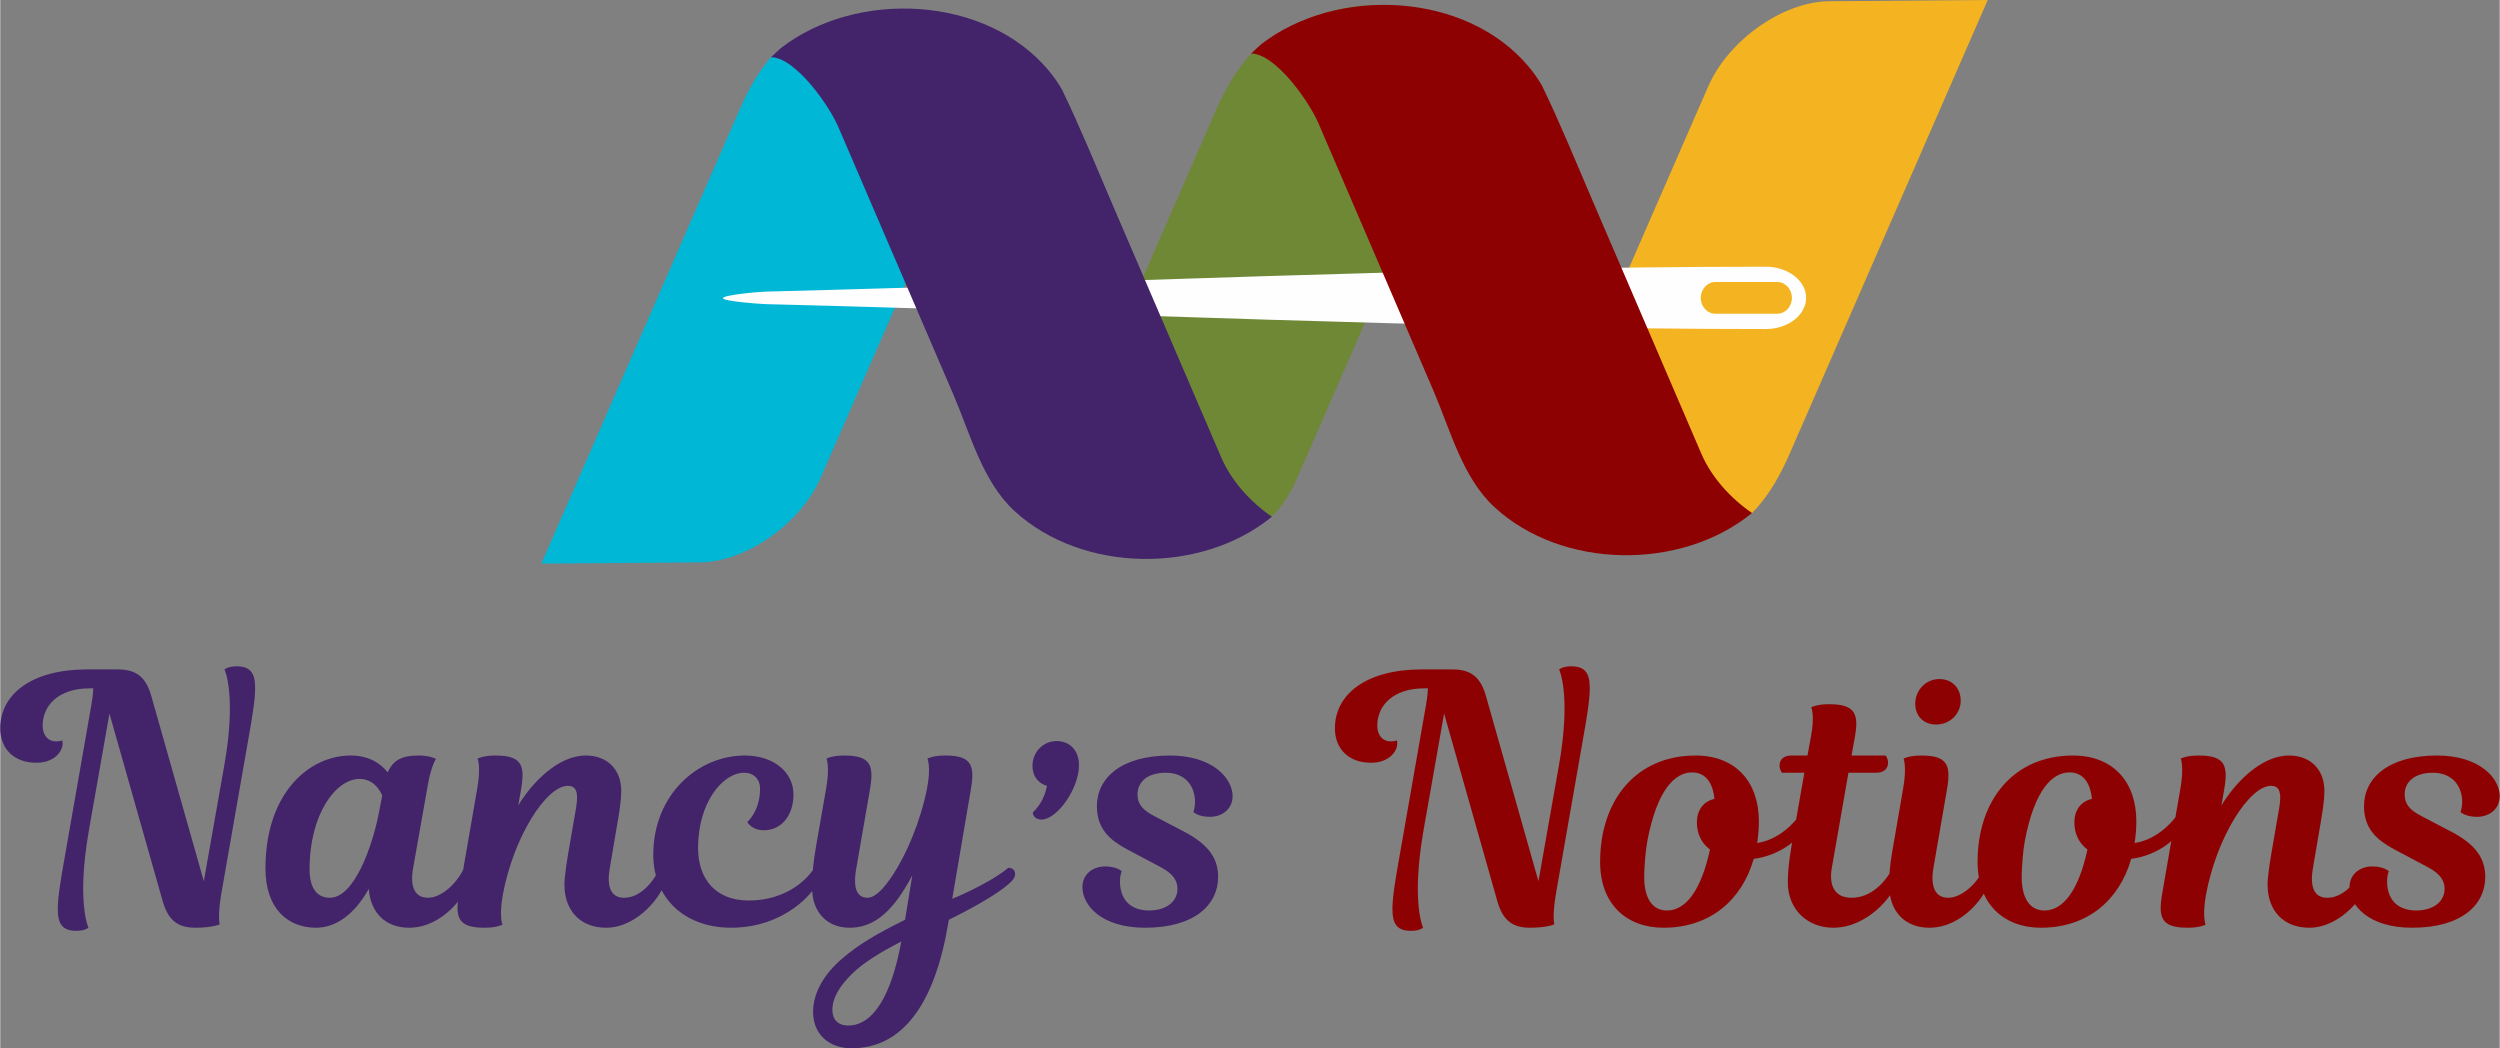 <svg xmlns="http://www.w3.org/2000/svg" width="2082" height="873" fill-rule="evenodd" clip-rule="evenodd" image-rendering="optimizeQuality" shape-rendering="geometricPrecision" text-rendering="geometricPrecision" version="1.0" viewBox="0 0 2082 873.19"><rect x="0" y="0" width="2082" height="873.19" fill="#808080" stroke="none"/><path fill="#432369" fill-rule="nonzero" d="M53.65 714.25c-3.44 19.22-5.74 33.28-5.74 43.03 0 13.2 4.59 18.08 15.49 18.08 7.18 0 10.04-2.58 10.04-2.58s-10.04-21.23.29-80.62l17.21-97.83 44.19 155.78c4.3 15.21 11.47 22.67 27.25 22.67 14.92 0 20.37-2.87 20.37-2.87-.29-.86-1.72-8.32 1.72-27.54l22.09-126.24c3.44-19.22 5.74-33.28 5.74-43.03 0-13.2-4.59-18.07-15.49-18.07-7.18 0-10.04 2.58-10.04 2.58s10.32 21.23-.29 80.61l-16.93 95.83-43.6-153.78c-4.59-16.64-12.91-22.66-28.12-22.66H72.3c-46.19 0-72.3 20.65-72.3 49.06 0 17.21 11.48 28.69 30.12 28.69 14.63 0 21.81-9.18 21.81-16.07 0-1.72-.29-2.58-.29-2.58s-1.72.86-4.88.86c-7.17 0-11.47-5.17-11.47-13.2 0-16.35 12.91-30.98 39.02-30.98h3.15c-.29 4.01 0 4.59-1.72 14.63L53.65 714.25zm302.67-61.39c2.87-15.5 6.6-20.66 6.6-20.66s-4.59-2.87-14.35-2.87c-14.06 0-21.23 3.73-25.82 14.06-6.6-8.32-16.64-14.06-30.98-14.06-33.57 0-70.87 30.12-70.87 94.1 0 33.57 18.65 49.35 42.18 49.35 16.35 0 32.13-11.19 43.89-32.42 1.44 20.65 14.63 32.42 33.57 32.42 27.83 0 48.48-27.26 51.35-42.46.86-5.17-1.72-7.46-5.45-7.46-7.46 15.49-20.37 24.96-30.12 24.96-10.33 0-15.49-8.04-12.34-25.25l12.34-69.71zm-81.77 94.96c-10.61 0-16.92-7.75-16.92-23.81 0-46.19 22.09-75.17 41.6-75.17 10.9 0 16.35 8.03 18.93 13.77l-2.58 13.48c-5.45 28.69-20.66 71.73-41.03 71.73zm199.68-43.61c-1.72 9.47-4.3 25.25-4.3 32.7 0 21.52 13.19 35.87 34.71 35.87 26.68 0 48.2-27.83 50.49-42.46.86-5.17-1.72-7.46-5.45-7.46-7.46 14.92-18.07 24.96-30.12 24.96s-14.35-11.19-11.76-25.25l6.88-40.45c1.44-8.61 2.58-16.93 2.58-23.24 0-17.79-11.47-29.55-29.55-29.55-23.23 0-45.04 22.95-56.23 41.6l2.3-13.2c3.44-20.08.86-28.4-21.23-28.4-10.62 0-14.92 2.58-14.92 2.58s2.87 6.6-.29 24.68l-15.2 87.78c-3.45 20.09-.86 28.41 21.23 28.41 10.61 0 14.92-2.59 14.92-2.59s-2.87-6.59.28-24.67c8.9-48.2 36.15-90.94 54.23-90.94 6.31 0 9.18 4.3 6.88 18.07l-5.45 31.56zm134.55 68.57c44.47 0 71.15-29.84 74.02-42.46 1.15-5.17-.86-7.46-4.59-7.46-7.75 12.05-25.82 27.25-54.8 27.25-26.68 0-42.17-16.92-42.17-43.89 0-37.87 20.66-62.54 38.44-62.54 7.75 0 13.2 5.16 13.2 13.19 0 18.94-10.61 27.83-10.61 27.83s3.44 6.89 13.77 6.89c14.92 0 24.67-12.63 24.67-29.84 0-18.65-16.64-32.42-40.45-32.42-39.31 0-76.32 32.71-76.32 82.62 0 37.01 26.97 60.83 64.84 60.83zm199.68-115.05c3.44-20.08.86-28.4-21.23-28.4-10.62 0-14.92 2.58-14.92 2.58s3.16 6.6-.29 24.68c-5.74 28.68-17.21 54.79-28.4 72.01-7.46 11.47-14.92 19.22-21.23 19.22-8.32 0-12.34-7.18-9.47-23.81l11.48-66.28c3.44-20.08.86-28.4-21.23-28.4-10.62 0-14.92 2.58-14.92 2.58s2.87 6.6-.29 24.68l-8.32 47.62c-2.58 14.92-3.44 24.67-3.44 35.29 0 19.79 12.05 33.28 31.27 33.28 15.78 0 28.4-8.04 40.45-24.39 4.02-5.74 8.04-12.05 11.77-19.22l-6.03 37.01c-23.24 11.47-38.15 20.08-52.5 32.42-14.06 12.05-24.1 27.54-24.1 44.46 0 17.79 12.62 30.13 32.13 30.13 42.46 0 69.14-37.01 80.33-103.57l.58-3.44c16.92-8.32 35-18.36 45.61-26.4 5.74-4.3 8.9-7.46 9.47-10.32.86-4.02-1.72-6.6-5.45-6.6-17.21 14.05-46.77 25.82-46.77 25.82l15.5-90.95zM706.32 854.25c-8.89 0-13.19-5.45-13.19-12.91 0-10.04 5.73-19.79 16.92-30.69 8.61-8.32 21.52-16.64 40.46-26.4-8.32 45.9-23.82 70-44.19 70zm153.49-216.31c0 8.32 4.59 14.63 12.05 16.64-1.44 8.03-5.45 16.35-11.76 22.09 0 2.87 2.29 6.02 7.17 6.02 12.91 0 31.27-25.53 31.27-45.33 0-12.33-7.75-20.08-18.65-20.08-10.9 0-20.08 8.89-20.08 20.66zm101.56 41.88c-9.47-4.87-14.06-9.75-14.06-18.07 0-10.04 7.75-18.07 23.53-18.07 16.06 0 24.38 10.9 24.38 24.38 0 5.17-1.43 8.32-1.43 8.32s4.02 4.02 13.77 4.02c10.04 0 18.94-6.31 18.94-17.22 0-14.91-16.65-33.85-52.22-33.85-40.74 0-60.82 18.94-60.82 42.17 0 19.23 11.19 28.41 24.96 35.86l28.12 14.92c10.32 5.45 14.05 11.19 14.05 18.08 0 9.46-7.74 18.07-24.1 18.07-16.35-.29-23.81-10.33-23.81-24.38 0-5.17 1.44-8.32 1.44-8.32s-4.02-4.02-13.77-4.02c-10.05 0-18.94 6.31-18.94 17.21 0 14.92 15.49 33.86 52.21 33.86 41.6 0 60.82-19.51 60.82-42.18 0-15.2-7.45-26.96-28.4-37.87l-24.67-12.91z"/><path fill="#8e0103" fill-rule="nonzero" d="M1165.38 714.25c-3.44 19.22-5.74 33.28-5.74 43.03 0 13.2 4.59 18.08 15.49 18.08 7.18 0 10.05-2.58 10.05-2.58s-10.05-21.23.28-80.62l17.22-97.83 44.18 155.78c4.3 15.21 11.47 22.67 27.25 22.67 14.92 0 20.37-2.87 20.37-2.87-.29-.86-1.72-8.32 1.72-27.54l22.09-126.24c3.45-19.22 5.74-33.28 5.74-43.03 0-13.2-4.59-18.07-15.49-18.07-7.17 0-10.04 2.58-10.04 2.58s10.32 21.23-.29 80.61l-16.93 95.83-43.6-153.78c-4.59-16.64-12.91-22.66-28.12-22.66h-25.53c-46.19 0-72.3 20.65-72.3 49.06 0 17.21 11.48 28.69 30.12 28.69 14.64 0 21.81-9.18 21.81-16.07 0-1.72-.29-2.58-.29-2.58s-1.72.86-4.87.86c-7.18 0-11.48-5.17-11.48-13.2 0-16.35 12.91-30.98 39.02-30.98h3.15c-.29 4.01 0 4.59-1.72 14.63l-22.09 126.23zm246.73-84.92c-49.06 0-79.47 36.72-79.47 88.65 0 35.57 22.37 54.8 52.78 54.8 39.02 0 65.42-23.24 75.17-57.38 22.95-2.87 41.03-18.36 42.75-28.4.57-4.31-1.44-7.18-5.17-7.18 0 0-13.19 19.23-34.71 22.38.86-5.74 1.43-11.76 1.43-18.07 0-32.71-19.22-54.8-52.78-54.8zm1.14 55.66c0 9.46 3.73 17.21 10.91 22.66-7.46 34.43-20.37 50.78-35.87 50.78-12.05 0-18.93-10.04-18.93-28.11 0-7.18 1.15-22.09 2.58-29.55 8.03-42.75 22.95-57.38 37.3-57.38 10.61 0 17.21 7.74 18.64 22.09-9.46 2.01-14.63 9.75-14.63 19.51zm78.61-55.66c-6.31 0-9.75 3.44-9.75 8.32 0 3.73 2.01 6.03 2.01 6.03h18.64l-10.61 60.53c-2.58 14.63-3.16 24.1-3.16 30.7 0 22.95 16.64 37.87 37.87 37.87 27.26 0 50.49-24.96 54.8-42.46 1.14-4.88-1.44-7.46-5.17-7.46-6.31 12.05-18.07 24.96-34.42 24.96-13.49 0-19.23-9.47-16.36-25.25l13.78-78.89h23.23c6.31 0 9.76-3.45 9.76-8.32 0-3.73-2.01-6.03-2.01-6.03h-28.4l2.58-14.34c3.73-20.09.86-28.41-21.23-28.41-10.62 0-14.92 2.59-14.92 2.59s3.16 6.59-.29 24.67l-2.87 15.49h-13.48zm84.06 80.33c-2.01 11.48-2.58 21.52-2.58 27.25 0 22.96 13.77 35.87 33.56 35.87 27.83 0 48.49-27.26 51.36-42.46.86-5.17-1.72-7.46-5.45-7.46-7.46 15.49-20.37 24.96-30.13 24.96-10.32 0-15.2-8.04-12.33-25.25l11.19-64.84c3.44-20.08.86-28.4-21.23-28.4-10.62 0-14.92 2.58-14.92 2.58s2.87 6.31-.29 24.68l-9.18 53.07zm19.22-123.36c0 10.04 6.89 17.21 17.22 17.21 12.62 0 20.65-9.75 20.65-19.79 0-10.33-6.88-18.08-17.79-18.08-10.9 0-20.08 8.89-20.08 20.66zm131.4 43.03c-49.06 0-79.47 36.72-79.47 88.65 0 35.57 22.38 54.8 52.79 54.8 39.01 0 65.41-23.24 75.16-57.38 22.95-2.87 41.03-18.36 42.75-28.4.57-4.31-1.44-7.18-5.17-7.18 0 0-13.19 19.23-34.71 22.38.86-5.74 1.43-11.76 1.43-18.07 0-32.71-19.22-54.8-52.78-54.8zm1.14 55.66c0 9.46 3.73 17.21 10.91 22.66-7.46 34.43-20.37 50.78-35.86 50.78-12.05 0-18.94-10.04-18.94-28.11 0-7.18 1.15-22.09 2.58-29.55 8.03-42.75 22.95-57.38 37.3-57.38 10.61 0 17.21 7.74 18.65 22.09-9.47 2.01-14.64 9.75-14.64 19.51zm165.25 19.22c-1.72 9.47-4.3 25.25-4.3 32.7 0 21.52 13.2 35.87 34.71 35.87 26.68 0 48.2-27.83 50.5-42.46.86-5.17-1.72-7.46-5.45-7.46-7.46 14.92-18.08 24.96-30.13 24.96s-14.34-11.19-11.76-25.25l6.89-40.45c1.43-8.61 2.58-16.93 2.58-23.24 0-17.79-11.48-29.55-29.55-29.55-23.24 0-45.04 22.95-56.23 41.6l2.29-13.2c3.45-20.08.86-28.4-21.23-28.4-10.61 0-14.92 2.58-14.92 2.58s2.87 6.6-.28 24.68l-15.21 87.78c-3.44 20.09-.86 28.41 21.23 28.41 10.62 0 14.92-2.59 14.92-2.59s-2.87-6.59.29-24.67c8.89-48.2 36.15-90.94 54.22-90.94 6.31 0 9.18 4.3 6.88 18.07l-5.45 31.56zm123.94-24.39c-9.47-4.87-14.06-9.75-14.06-18.07 0-10.04 7.75-18.07 23.53-18.07 16.06 0 24.38 10.9 24.38 24.38 0 5.17-1.43 8.32-1.43 8.32s4.02 4.02 13.77 4.02c10.04 0 18.94-6.31 18.94-17.22 0-14.91-16.65-33.85-52.22-33.85-40.74 0-60.82 18.94-60.82 42.17 0 19.23 11.19 28.41 24.96 35.86l28.12 14.92c10.32 5.45 14.05 11.19 14.05 18.08 0 9.46-7.74 18.07-24.1 18.07-16.35-.29-23.81-10.33-23.81-24.38 0-5.17 1.44-8.32 1.44-8.32s-4.02-4.02-13.77-4.02c-10.05 0-18.94 6.31-18.94 17.21 0 14.92 15.49 33.86 52.21 33.86 41.6 0 60.82-19.51 60.82-42.18 0-15.2-7.45-26.96-28.4-37.87l-24.67-12.91z"/><path fill="#00b7d6" d="m755.3 14.26 13.1-.1c55.57-.43 67.69 33.99 43.35 89.76L683.56 397.51c-16.91 38.73-62.33 70.66-100.93 70.96l-131.91 1.02L615.97 91.02c6.53-14.96 14.98-30.74 26.41-43.82 3.11-3.56 19.88 3.93 23.45.83 1.43-1.23 5.36.22 6.82-.96 14.01-11.31 29.75-20.34 45.71-26.04 11.68-3.47 24.07-5.79 36.94-6.77z"/><path fill="#f4b320" d="m1360.2 440.27-13.09.11c-55.58.42-76.95-19.04-52.6-74.81L1422.7 71.98c16.91-38.73 62.32-70.66 100.92-70.96L1655.53 0l-165.25 378.47c-7.37 16.89-17.2 34.84-30.99 48.75-1.75 1.77-11.52-2.56-13.4-.94-1.43 1.23 2.6 5.81 1.14 7-14.01 11.3-33.93-5.47-49.89.22-11.68 3.48-24.06 5.79-36.94 6.77z"/><path fill="#6e8836" d="m1138.44 4.43 13.1-.1c55.57-.43 81.12 44.84 56.77 100.61l-128.19 293.6c-5.26 12.06-11.14 21.89-20.88 31.88l-195.79 3.09 149.09-341.47c8.31-19.03 19.73-39.4 36.44-53.83 1.43-1.24 5.35.21 6.82-.97 14.01-11.31 29.74-20.34 45.71-26.04 11.68-3.47 24.06-5.79 36.93-6.77z"/><path fill="#fefefe" d="M638.17 242.89c273.57-6.8 561.03-20.73 832.51-20.73 18.46 0 33.57 11.68 33.57 25.96 0 14.29-15.11 25.97-33.57 25.97-271.63 0-559.25-13.95-832.95-20.75-6.48-.16-35.46-2.49-35.72-4.91-.28-2.62 28.71-5.35 36.16-5.54zm854.22 5.23c0 7.27-5.48 13.22-12.17 13.22h-51.58c-6.69 0-12.18-5.95-12.18-13.22 0-7.26 5.48-13.21 12.18-13.21h51.58c6.69 0 12.17 5.95 12.17 13.21z"/><path fill="#8e0103" d="M1050.17 36.97c-.53.41-7.74 7.18-8.26 7.6 20.31-.05 49.63 41.09 57.45 61.21l94.4 219.57c14.29 33.24 24.34 72.81 51.16 97.36 56.48 51.71 155.25 52.77 214.25 4.62-18.34-12.6-33.92-30.13-42.25-49.51l-89.77-208.79c-14.02-32.61-27.57-66.03-42.87-97.57-3.13-5.45-6.78-10.66-10.89-15.61-52.24-62.9-160.24-67.73-223.22-18.88z"/><path fill="#432369" d="M650.24 40.06c-.53.41-7.75 7.18-8.27 7.6 20.31-.06 49.64 41.09 57.45 61.21l94.41 219.57c14.29 33.24 24.33 72.81 51.15 97.36 56.48 51.71 155.25 52.77 214.26 4.62-18.34-12.6-33.92-30.13-42.25-49.51l-89.78-208.8c-14.02-32.6-27.57-66.02-42.86-97.56-3.14-5.45-6.78-10.66-10.89-15.61C821.21-3.96 713.22-8.8 650.24 40.06z"/></svg>